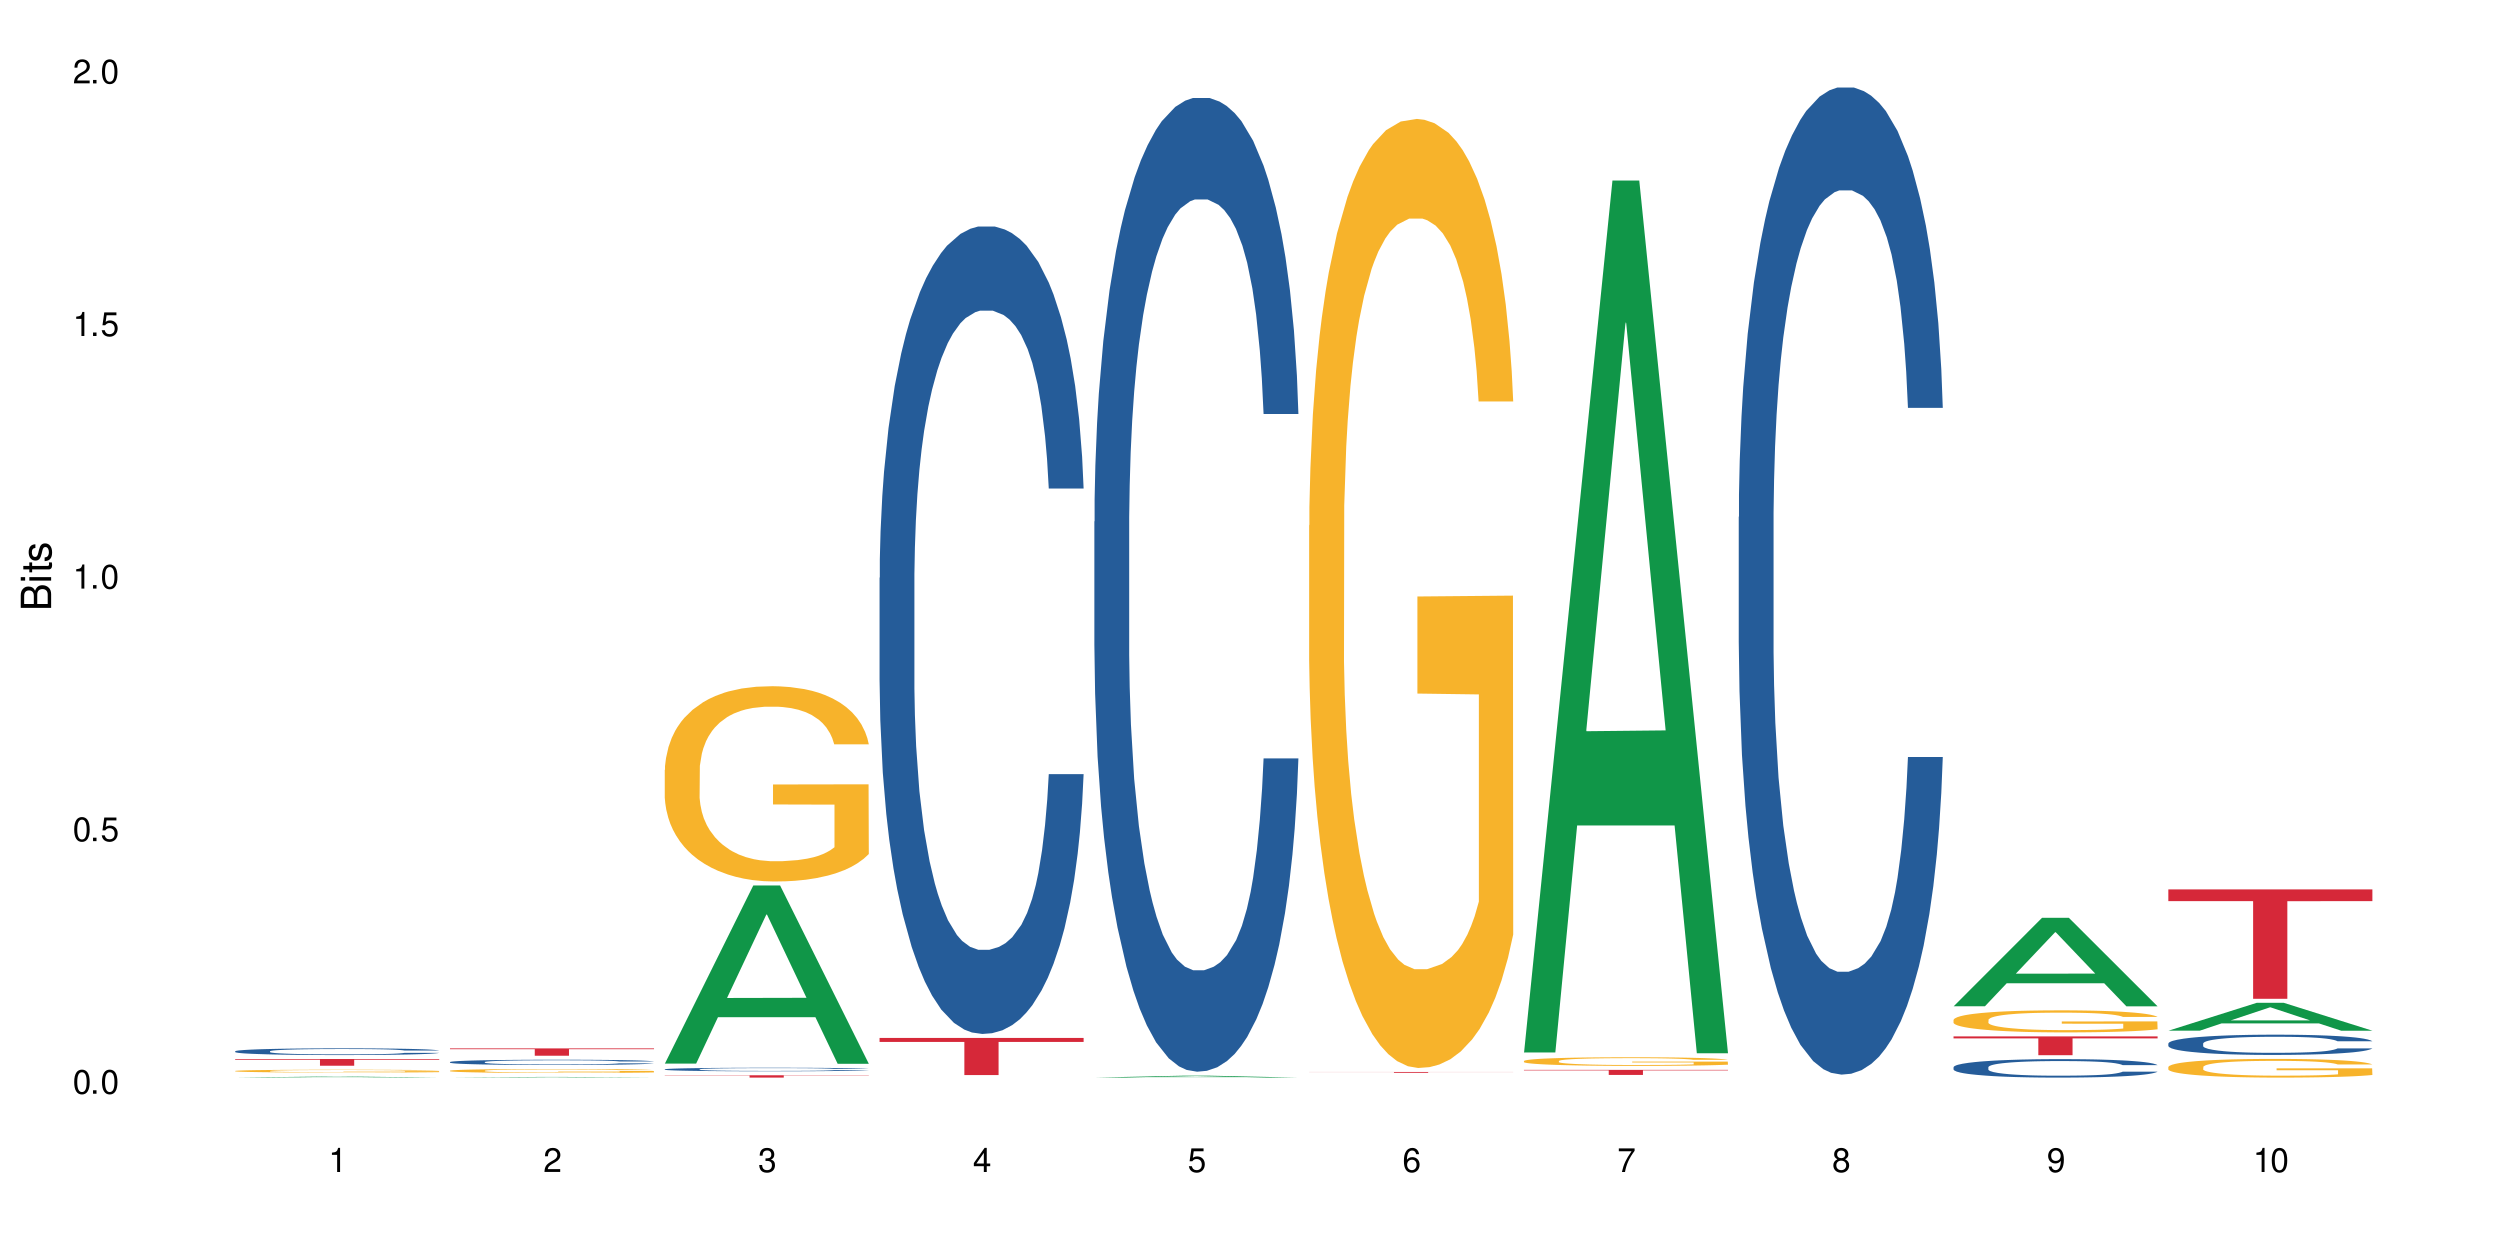 <?xml version="1.0" encoding="UTF-8"?>
<svg xmlns="http://www.w3.org/2000/svg" xmlns:xlink="http://www.w3.org/1999/xlink" width="720" height="360" viewBox="0 0 720 360">
<defs>
<g>
<g id="glyph-0-0">
</g>
<g id="glyph-0-1">
<path d="M 2.641 -6.938 C 2 -6.938 1.422 -6.656 1.078 -6.172 C 0.641 -5.562 0.406 -4.641 0.406 -3.359 C 0.406 -1.016 1.188 0.219 2.641 0.219 C 4.078 0.219 4.859 -1.016 4.859 -3.297 C 4.859 -4.641 4.656 -5.547 4.203 -6.172 C 3.844 -6.656 3.281 -6.938 2.641 -6.938 Z M 2.641 -6.188 C 3.547 -6.188 4 -5.25 4 -3.375 C 4 -1.406 3.562 -0.484 2.625 -0.484 C 1.734 -0.484 1.281 -1.438 1.281 -3.344 C 1.281 -5.25 1.734 -6.188 2.641 -6.188 Z M 2.641 -6.188 "/>
</g>
<g id="glyph-0-2">
<path d="M 1.828 -1 L 0.828 -1 L 0.828 0 L 1.828 0 Z M 1.828 -1 "/>
</g>
<g id="glyph-0-3">
<path d="M 4.562 -6.797 L 1.062 -6.797 L 0.547 -3.094 L 1.328 -3.094 C 1.719 -3.562 2.047 -3.734 2.578 -3.734 C 3.484 -3.734 4.062 -3.109 4.062 -2.094 C 4.062 -1.125 3.484 -0.531 2.578 -0.531 C 1.828 -0.531 1.375 -0.906 1.188 -1.672 L 0.328 -1.672 C 0.453 -1.109 0.547 -0.844 0.75 -0.594 C 1.125 -0.078 1.828 0.219 2.594 0.219 C 3.969 0.219 4.922 -0.781 4.922 -2.219 C 4.922 -3.562 4.031 -4.484 2.719 -4.484 C 2.25 -4.484 1.859 -4.359 1.469 -4.062 L 1.734 -5.969 L 4.562 -5.969 Z M 4.562 -6.797 "/>
</g>
<g id="glyph-0-4">
<path d="M 2.484 -4.938 L 2.484 0 L 3.328 0 L 3.328 -6.938 L 2.766 -6.938 C 2.469 -5.875 2.281 -5.734 0.984 -5.562 L 0.984 -4.938 Z M 2.484 -4.938 "/>
</g>
<g id="glyph-0-5">
<path d="M 4.859 -0.828 L 1.281 -0.828 C 1.359 -1.406 1.672 -1.781 2.5 -2.281 L 3.469 -2.828 C 4.406 -3.344 4.906 -4.062 4.906 -4.906 C 4.906 -5.484 4.672 -6.031 4.266 -6.406 C 3.859 -6.766 3.375 -6.938 2.719 -6.938 C 1.859 -6.938 1.219 -6.625 0.844 -6.031 C 0.609 -5.672 0.5 -5.234 0.484 -4.531 L 1.328 -4.531 C 1.359 -5.016 1.406 -5.281 1.531 -5.516 C 1.75 -5.938 2.188 -6.203 2.703 -6.203 C 3.469 -6.203 4.031 -5.641 4.031 -4.891 C 4.031 -4.344 3.719 -3.859 3.125 -3.516 L 2.234 -3 C 0.812 -2.172 0.406 -1.531 0.328 -0.016 L 4.859 -0.016 Z M 4.859 -0.828 "/>
</g>
<g id="glyph-0-6">
<path d="M 2.125 -3.188 L 2.578 -3.188 C 3.5 -3.188 3.984 -2.766 3.984 -1.922 C 3.984 -1.062 3.469 -0.531 2.594 -0.531 C 1.656 -0.531 1.203 -1 1.156 -2.016 L 0.312 -2.016 C 0.344 -1.453 0.438 -1.094 0.609 -0.781 C 0.953 -0.109 1.625 0.219 2.547 0.219 C 3.953 0.219 4.859 -0.625 4.859 -1.938 C 4.859 -2.828 4.516 -3.297 3.703 -3.594 C 4.344 -3.844 4.656 -4.328 4.656 -5.031 C 4.656 -6.219 3.875 -6.938 2.578 -6.938 C 1.203 -6.938 0.484 -6.172 0.453 -4.703 L 1.297 -4.703 C 1.312 -5.125 1.344 -5.359 1.453 -5.578 C 1.641 -5.969 2.062 -6.203 2.594 -6.203 C 3.344 -6.203 3.797 -5.75 3.797 -5 C 3.797 -4.516 3.609 -4.219 3.25 -4.047 C 3.016 -3.953 2.703 -3.922 2.125 -3.906 Z M 2.125 -3.188 "/>
</g>
<g id="glyph-0-7">
<path d="M 3.141 -1.672 L 3.141 0 L 3.984 0 L 3.984 -1.672 L 4.984 -1.672 L 4.984 -2.438 L 3.984 -2.438 L 3.984 -6.938 L 3.359 -6.938 L 0.266 -2.578 L 0.266 -1.672 Z M 3.141 -2.438 L 1 -2.438 L 3.141 -5.5 Z M 3.141 -2.438 "/>
</g>
<g id="glyph-0-8">
<path d="M 4.781 -5.125 C 4.609 -6.266 3.891 -6.938 2.844 -6.938 C 2.094 -6.938 1.422 -6.578 1.031 -5.953 C 0.594 -5.266 0.406 -4.422 0.406 -3.172 C 0.406 -2 0.578 -1.25 0.984 -0.641 C 1.359 -0.078 1.953 0.219 2.703 0.219 C 3.984 0.219 4.922 -0.75 4.922 -2.094 C 4.922 -3.375 4.062 -4.281 2.844 -4.281 C 2.172 -4.281 1.641 -4.031 1.281 -3.516 C 1.281 -5.234 1.828 -6.188 2.797 -6.188 C 3.391 -6.188 3.797 -5.797 3.938 -5.125 Z M 2.734 -3.531 C 3.547 -3.531 4.062 -2.953 4.062 -2.031 C 4.062 -1.156 3.484 -0.531 2.703 -0.531 C 1.922 -0.531 1.328 -1.188 1.328 -2.078 C 1.328 -2.938 1.906 -3.531 2.734 -3.531 Z M 2.734 -3.531 "/>
</g>
<g id="glyph-0-9">
<path d="M 4.984 -6.797 L 0.438 -6.797 L 0.438 -5.969 L 4.109 -5.969 C 2.5 -3.656 1.828 -2.234 1.328 0 L 2.219 0 C 2.594 -2.172 3.453 -4.047 4.984 -6.094 Z M 4.984 -6.797 "/>
</g>
<g id="glyph-0-10">
<path d="M 3.75 -3.656 C 4.469 -4.094 4.688 -4.438 4.688 -5.078 C 4.688 -6.172 3.844 -6.938 2.641 -6.938 C 1.438 -6.938 0.594 -6.172 0.594 -5.094 C 0.594 -4.438 0.812 -4.094 1.516 -3.656 C 0.734 -3.266 0.359 -2.703 0.359 -1.922 C 0.359 -0.656 1.281 0.219 2.641 0.219 C 3.984 0.219 4.922 -0.656 4.922 -1.922 C 4.922 -2.703 4.531 -3.266 3.75 -3.656 Z M 2.641 -6.188 C 3.359 -6.188 3.812 -5.75 3.812 -5.062 C 3.812 -4.406 3.344 -3.984 2.641 -3.984 C 1.922 -3.984 1.453 -4.406 1.453 -5.078 C 1.453 -5.75 1.922 -6.188 2.641 -6.188 Z M 2.641 -3.266 C 3.484 -3.266 4.062 -2.719 4.062 -1.906 C 4.062 -1.078 3.484 -0.531 2.625 -0.531 C 1.797 -0.531 1.219 -1.094 1.219 -1.906 C 1.219 -2.719 1.781 -3.266 2.641 -3.266 Z M 2.641 -3.266 "/>
</g>
<g id="glyph-0-11">
<path d="M 0.516 -1.578 C 0.672 -0.453 1.406 0.219 2.438 0.219 C 3.188 0.219 3.859 -0.141 4.266 -0.766 C 4.688 -1.453 4.891 -2.297 4.891 -3.547 C 4.891 -4.719 4.703 -5.453 4.312 -6.078 C 3.938 -6.641 3.344 -6.938 2.594 -6.938 C 1.297 -6.938 0.359 -5.969 0.359 -4.625 C 0.359 -3.344 1.234 -2.453 2.453 -2.453 C 3.094 -2.453 3.578 -2.672 4.016 -3.203 C 4 -1.484 3.469 -0.531 2.5 -0.531 C 1.906 -0.531 1.484 -0.906 1.359 -1.578 Z M 2.578 -6.203 C 3.375 -6.203 3.969 -5.531 3.969 -4.641 C 3.969 -3.797 3.391 -3.188 2.547 -3.188 C 1.734 -3.188 1.234 -3.766 1.234 -4.688 C 1.234 -5.562 1.797 -6.203 2.578 -6.203 Z M 2.578 -6.203 "/>
</g>
<g id="glyph-1-0">
</g>
<g id="glyph-1-1">
<path d="M 0 -0.953 L 0 -4.891 C 0 -5.719 -0.234 -6.344 -0.734 -6.797 C -1.188 -7.234 -1.812 -7.469 -2.5 -7.469 C -3.547 -7.469 -4.188 -7 -4.625 -5.875 C -4.984 -6.688 -5.625 -7.094 -6.531 -7.094 C -7.172 -7.094 -7.734 -6.859 -8.141 -6.391 C -8.562 -5.922 -8.75 -5.344 -8.75 -4.5 L -8.75 -0.953 Z M -4.984 -2.062 L -7.766 -2.062 L -7.766 -4.219 C -7.766 -4.844 -7.688 -5.203 -7.453 -5.5 C -7.219 -5.812 -6.859 -5.969 -6.375 -5.969 C -5.891 -5.969 -5.531 -5.812 -5.297 -5.5 C -5.062 -5.203 -4.984 -4.844 -4.984 -4.219 Z M -0.984 -2.062 L -4 -2.062 L -4 -4.781 C -4 -5.766 -3.438 -6.359 -2.484 -6.359 C -1.547 -6.359 -0.984 -5.766 -0.984 -4.781 Z M -0.984 -2.062 "/>
</g>
<g id="glyph-1-2">
<path d="M -6.281 -1.797 L -6.281 -0.797 L 0 -0.797 L 0 -1.797 Z M -8.75 -1.797 L -8.75 -0.797 L -7.484 -0.797 L -7.484 -1.797 Z M -8.75 -1.797 "/>
</g>
<g id="glyph-1-3">
<path d="M -6.281 -3.047 L -6.281 -2.016 L -8.016 -2.016 L -8.016 -1.016 L -6.281 -1.016 L -6.281 -0.172 L -5.469 -0.172 L -5.469 -1.016 L -0.719 -1.016 C -0.078 -1.016 0.281 -1.453 0.281 -2.234 C 0.281 -2.5 0.25 -2.719 0.188 -3.047 L -0.641 -3.047 C -0.609 -2.906 -0.594 -2.766 -0.594 -2.562 C -0.594 -2.141 -0.719 -2.016 -1.156 -2.016 L -5.469 -2.016 L -5.469 -3.047 Z M -6.281 -3.047 "/>
</g>
<g id="glyph-1-4">
<path d="M -4.531 -5.25 C -5.766 -5.25 -6.469 -4.422 -6.469 -2.969 C -6.469 -1.516 -5.719 -0.562 -4.547 -0.562 C -3.562 -0.562 -3.094 -1.062 -2.734 -2.562 L -2.516 -3.484 C -2.344 -4.188 -2.094 -4.469 -1.641 -4.469 C -1.047 -4.469 -0.641 -3.875 -0.641 -3 C -0.641 -2.453 -0.797 -2 -1.062 -1.75 C -1.25 -1.594 -1.422 -1.531 -1.875 -1.469 L -1.875 -0.406 C -0.422 -0.453 0.281 -1.266 0.281 -2.922 C 0.281 -4.5 -0.5 -5.516 -1.719 -5.516 C -2.656 -5.516 -3.172 -4.984 -3.469 -3.734 L -3.703 -2.766 C -3.891 -1.953 -4.156 -1.609 -4.594 -1.609 C -5.188 -1.609 -5.547 -2.125 -5.547 -2.938 C -5.547 -3.75 -5.203 -4.172 -4.531 -4.203 Z M -4.531 -5.25 "/>
</g>
</g>
</defs>
<rect x="-72" y="-36" width="864" height="432" fill="rgb(100%, 100%, 100%)" fill-opacity="1"/>
<path fill-rule="nonzero" fill="rgb(6.275%, 58.824%, 28.235%)" fill-opacity="1" d="M 67.73 310.352 L 67.793 310.352 L 93.223 310.043 L 100.945 310.043 L 126.5 310.352 L 117.52 310.352 L 111.117 310.27 L 83.051 310.27 L 76.773 310.352 L 67.73 310.352 L 85.75 310.238 L 108.543 310.238 L 97.176 310.094 L 96.926 310.094 L 85.688 310.238 L 85.75 310.238 Z M 67.73 310.352 "/>
<path fill-rule="nonzero" fill="rgb(14.51%, 36.078%, 60%)" fill-opacity="1" d="M 67.73 302.762 L 67.801 302.758 L 67.801 302.719 L 68.02 302.648 L 68.52 302.566 L 69.02 302.508 L 70.312 302.402 L 72.102 302.301 L 73.965 302.223 L 75.328 302.176 L 76.547 302.141 L 79.34 302.078 L 81.133 302.043 L 83.066 302.012 L 85.434 301.984 L 87.152 301.965 L 91.023 301.938 L 93.891 301.926 L 96.113 301.918 L 100.914 301.918 L 103.781 301.926 L 105.859 301.934 L 108.152 301.949 L 110.086 301.965 L 113.457 302.004 L 116.465 302.055 L 117.828 302.082 L 119.977 302.137 L 121.625 302.191 L 122.773 302.234 L 124.062 302.301 L 125.207 302.383 L 126.07 302.473 L 126.5 302.547 L 116.465 302.547 L 115.965 302.477 L 115.391 302.422 L 114.316 302.348 L 113.238 302.297 L 111.734 302.246 L 110.375 302.211 L 108.512 302.18 L 106.863 302.156 L 105.141 302.141 L 103.492 302.133 L 100.34 302.121 L 96.684 302.121 L 95.324 302.125 L 92.527 302.137 L 91.023 302.152 L 88.871 302.176 L 87.367 302.199 L 85.578 302.234 L 84.359 302.266 L 82.852 302.309 L 81.777 302.352 L 80.559 302.41 L 79.844 302.453 L 79.199 302.504 L 78.625 302.562 L 78.195 302.625 L 77.906 302.688 L 77.766 302.754 L 77.766 303.027 L 77.906 303.09 L 78.266 303.164 L 79.199 303.273 L 80.559 303.367 L 82.137 303.441 L 83.641 303.492 L 84.5 303.52 L 85.648 303.547 L 87.441 303.582 L 90.02 303.617 L 91.523 303.633 L 93.816 303.645 L 96.184 303.652 L 99.336 303.652 L 102.133 303.645 L 103.996 303.637 L 105.93 303.621 L 108.582 303.594 L 110.23 303.566 L 111.664 303.531 L 112.738 303.496 L 113.457 303.469 L 114.531 303.414 L 115.391 303.355 L 116.035 303.293 L 116.465 303.23 L 126.5 303.23 L 126.07 303.301 L 125.422 303.371 L 124.777 303.422 L 123.777 303.484 L 122.629 303.539 L 120.98 303.602 L 119.617 303.641 L 117.828 303.688 L 116.18 303.719 L 114.387 303.75 L 111.734 303.785 L 110.016 303.805 L 108.152 303.82 L 105.93 303.832 L 103.137 303.848 L 100.125 303.852 L 97.328 303.855 L 94.32 303.852 L 92.098 303.844 L 89.16 303.828 L 85.504 303.797 L 82.852 303.762 L 80.773 303.73 L 78.984 303.695 L 76.977 303.645 L 74.395 303.566 L 72.82 303.508 L 71.746 303.457 L 70.527 303.391 L 69.664 303.328 L 68.664 303.227 L 67.945 303.102 L 67.73 303.004 Z M 67.73 302.762 "/>
<path fill-rule="nonzero" fill="rgb(96.863%, 70.196%, 16.863%)" fill-opacity="1" d="M 67.73 308.43 L 67.801 308.43 L 67.801 308.414 L 68.09 308.383 L 68.805 308.336 L 69.738 308.297 L 70.742 308.266 L 71.387 308.25 L 72.461 308.23 L 73.395 308.211 L 75.758 308.18 L 78.77 308.148 L 80.418 308.133 L 82.281 308.121 L 84.93 308.109 L 86.148 308.102 L 89.875 308.09 L 94.105 308.082 L 100.914 308.082 L 103.852 308.086 L 107.863 308.094 L 110.16 308.102 L 111.949 308.109 L 113.812 308.117 L 116.105 308.133 L 118.258 308.148 L 119.977 308.168 L 121.695 308.191 L 123.129 308.215 L 124.348 308.238 L 125.422 308.273 L 126.07 308.297 L 126.5 308.324 L 116.535 308.324 L 115.965 308.297 L 115.32 308.277 L 114.242 308.254 L 113.168 308.234 L 112.094 308.223 L 110.086 308.203 L 108.367 308.191 L 106.215 308.18 L 104.137 308.172 L 101.773 308.168 L 96.543 308.168 L 93.102 308.172 L 91.094 308.176 L 89.66 308.184 L 87.656 308.195 L 86.438 308.203 L 85.719 308.211 L 83.57 308.234 L 82.137 308.254 L 81.348 308.27 L 80.344 308.289 L 79.629 308.309 L 78.84 308.34 L 78.41 308.363 L 77.836 308.414 L 77.766 308.547 L 77.98 308.574 L 78.41 308.605 L 78.984 308.633 L 79.844 308.66 L 80.703 308.684 L 82.207 308.711 L 83.496 308.73 L 84.5 308.742 L 86.438 308.766 L 87.227 308.77 L 89.09 308.785 L 91.023 308.793 L 93.387 308.805 L 95.18 308.809 L 98.047 308.812 L 101.703 308.812 L 106 308.809 L 108.727 308.801 L 110.59 308.797 L 111.809 308.789 L 113.312 308.781 L 114.387 308.773 L 115.391 308.766 L 116.609 308.754 L 116.609 308.574 L 98.906 308.574 L 98.906 308.492 L 126.426 308.492 L 126.5 308.781 L 124.992 308.801 L 123.129 308.82 L 121.34 308.836 L 119.477 308.848 L 116.824 308.863 L 114.672 308.871 L 111.375 308.883 L 108.367 308.891 L 105.215 308.895 L 102.418 308.895 L 99.121 308.898 L 96.184 308.895 L 93.031 308.891 L 90.52 308.887 L 88.227 308.879 L 85.934 308.867 L 83.066 308.852 L 81.203 308.84 L 79.27 308.824 L 77.336 308.805 L 75.613 308.785 L 74.469 308.77 L 73.32 308.75 L 72.102 308.73 L 70.957 308.703 L 70.098 308.68 L 69.309 308.656 L 68.734 308.629 L 68.16 308.598 L 67.875 308.57 L 67.73 308.547 Z M 67.73 308.43 "/>
<path fill-rule="nonzero" fill="rgb(83.922%, 15.686%, 22.353%)" fill-opacity="1" d="M 67.73 305 L 126.5 305 L 126.5 305.207 L 102.008 305.207 L 102.008 306.934 L 92.152 306.934 L 92.152 305.211 L 92.008 305.207 L 67.73 305.207 Z M 67.73 305 "/>
<path fill-rule="nonzero" fill="rgb(6.275%, 58.824%, 28.235%)" fill-opacity="1" d="M 129.594 310.352 L 129.656 310.352 L 155.082 310.16 L 162.805 310.16 L 188.359 310.352 L 179.383 310.352 L 172.977 310.301 L 144.91 310.301 L 138.633 310.352 L 129.594 310.352 L 147.613 310.281 L 170.402 310.281 L 159.039 310.191 L 158.789 310.191 L 147.547 310.281 L 147.613 310.281 Z M 129.594 310.352 "/>
<path fill-rule="nonzero" fill="rgb(14.51%, 36.078%, 60%)" fill-opacity="1" d="M 129.594 305.863 L 129.664 305.863 L 129.664 305.828 L 129.879 305.777 L 130.379 305.711 L 130.883 305.664 L 132.172 305.582 L 133.965 305.504 L 135.828 305.441 L 137.188 305.406 L 138.406 305.379 L 141.203 305.324 L 142.992 305.301 L 144.93 305.277 L 147.293 305.254 L 149.016 305.238 L 152.883 305.215 L 155.75 305.207 L 157.973 305.203 L 162.773 305.203 L 165.641 305.207 L 167.719 305.215 L 170.012 305.227 L 171.949 305.238 L 175.316 305.27 L 178.324 305.309 L 179.688 305.332 L 181.836 305.375 L 183.484 305.414 L 184.633 305.449 L 185.922 305.504 L 187.07 305.566 L 187.93 305.637 L 188.359 305.695 L 178.324 305.695 L 177.824 305.641 L 177.25 305.598 L 176.176 305.539 L 175.102 305.5 L 173.598 305.461 L 172.234 305.434 L 170.371 305.406 L 168.723 305.391 L 167.004 305.379 L 165.355 305.371 L 162.199 305.359 L 158.547 305.359 L 157.184 305.363 L 154.391 305.375 L 152.883 305.383 L 150.734 305.402 L 149.23 305.422 L 147.438 305.449 L 146.219 305.473 L 144.715 305.508 L 143.641 305.543 L 142.422 305.586 L 141.703 305.621 L 141.059 305.66 L 140.484 305.707 L 140.055 305.754 L 139.77 305.809 L 139.625 305.855 L 139.625 306.07 L 139.77 306.121 L 140.129 306.18 L 141.059 306.266 L 142.422 306.34 L 143.996 306.398 L 145.504 306.438 L 146.363 306.457 L 147.508 306.48 L 149.301 306.508 L 151.879 306.535 L 153.387 306.547 L 155.68 306.559 L 158.043 306.562 L 161.199 306.562 L 163.992 306.559 L 165.855 306.551 L 167.789 306.539 L 170.441 306.516 L 172.09 306.496 L 173.523 306.469 L 174.598 306.441 L 175.316 306.418 L 176.391 306.375 L 177.25 306.328 L 177.895 306.281 L 178.324 306.234 L 188.359 306.234 L 187.93 306.289 L 187.285 306.344 L 186.641 306.383 L 185.637 306.434 L 184.488 306.477 L 182.84 306.523 L 181.48 306.555 L 179.688 306.59 L 178.039 306.617 L 176.246 306.641 L 173.598 306.668 L 171.875 306.684 L 170.012 306.695 L 167.789 306.707 L 164.996 306.715 L 161.984 306.719 L 159.191 306.723 L 156.18 306.719 L 153.957 306.715 L 151.02 306.699 L 147.367 306.676 L 144.715 306.648 L 142.637 306.625 L 140.844 306.594 L 138.836 306.559 L 136.258 306.496 L 134.68 306.449 L 133.605 306.41 L 132.387 306.355 L 131.527 306.309 L 130.523 306.23 L 129.809 306.133 L 129.594 306.055 Z M 129.594 305.863 "/>
<path fill-rule="nonzero" fill="rgb(96.863%, 70.196%, 16.863%)" fill-opacity="1" d="M 129.594 308.359 L 129.664 308.355 L 129.664 308.336 L 129.949 308.289 L 130.668 308.223 L 131.598 308.172 L 132.602 308.129 L 133.246 308.105 L 134.32 308.074 L 135.254 308.051 L 137.617 308.004 L 140.629 307.961 L 142.277 307.941 L 144.141 307.926 L 146.793 307.906 L 148.012 307.898 L 151.738 307.879 L 155.965 307.871 L 160.625 307.867 L 162.773 307.867 L 165.711 307.871 L 169.727 307.883 L 172.02 307.895 L 173.812 307.906 L 175.676 307.918 L 177.969 307.938 L 180.117 307.965 L 181.836 307.988 L 183.559 308.02 L 184.992 308.055 L 186.211 308.09 L 187.285 308.137 L 187.93 308.172 L 188.359 308.207 L 178.398 308.207 L 177.824 308.172 L 177.18 308.145 L 176.105 308.109 L 175.031 308.082 L 173.953 308.062 L 171.949 308.035 L 170.227 308.02 L 168.078 308.004 L 166 307.996 L 163.633 307.988 L 158.402 307.988 L 154.961 307.996 L 152.957 308.004 L 151.523 308.012 L 149.516 308.027 L 148.297 308.039 L 147.582 308.047 L 145.43 308.082 L 143.996 308.109 L 143.207 308.129 L 142.207 308.16 L 141.488 308.191 L 140.699 308.23 L 140.27 308.262 L 139.695 308.336 L 139.625 308.523 L 139.84 308.562 L 140.27 308.605 L 140.844 308.645 L 141.703 308.684 L 142.562 308.715 L 144.07 308.754 L 145.359 308.781 L 146.363 308.801 L 148.297 308.828 L 149.086 308.836 L 150.949 308.855 L 152.883 308.871 L 155.25 308.883 L 157.039 308.891 L 159.906 308.895 L 163.562 308.895 L 167.863 308.887 L 170.586 308.879 L 172.449 308.871 L 173.668 308.863 L 175.172 308.852 L 176.246 308.844 L 177.25 308.832 L 178.469 308.812 L 178.469 308.562 L 160.766 308.562 L 160.766 308.445 L 188.289 308.441 L 188.359 308.852 L 186.855 308.883 L 184.992 308.91 L 183.199 308.93 L 181.336 308.945 L 178.684 308.969 L 176.535 308.98 L 173.238 308.996 L 170.227 309.004 L 167.074 309.012 L 164.277 309.012 L 160.984 309.016 L 158.043 309.012 L 154.891 309.004 L 152.383 308.996 L 150.09 308.988 L 147.797 308.973 L 144.93 308.953 L 143.066 308.934 L 141.129 308.91 L 139.195 308.887 L 137.477 308.855 L 136.328 308.836 L 135.184 308.809 L 133.965 308.777 L 132.816 308.742 L 131.957 308.711 L 131.168 308.672 L 130.594 308.641 L 130.023 308.594 L 129.734 308.555 L 129.594 308.523 Z M 129.594 308.359 "/>
<path fill-rule="nonzero" fill="rgb(83.922%, 15.686%, 22.353%)" fill-opacity="1" d="M 129.594 301.945 L 188.359 301.945 L 188.359 302.172 L 163.867 302.172 L 163.867 304.059 L 154.012 304.059 L 154.012 302.176 L 153.871 302.172 L 129.594 302.172 Z M 129.594 301.945 "/>
<path fill-rule="nonzero" fill="rgb(6.275%, 58.824%, 28.235%)" fill-opacity="1" d="M 191.453 306.316 L 191.516 306.27 L 216.945 255.016 L 224.668 255.016 L 250.219 306.367 L 241.242 306.367 L 234.84 292.961 L 206.773 292.961 L 200.492 306.316 L 191.453 306.316 L 209.473 287.418 L 232.266 287.367 L 220.898 263.406 L 220.773 263.359 L 220.648 263.504 L 209.41 287.367 L 209.473 287.418 Z M 191.453 306.316 "/>
<path fill-rule="nonzero" fill="rgb(14.51%, 36.078%, 60%)" fill-opacity="1" d="M 191.453 307.953 L 191.523 307.953 L 191.523 307.93 L 191.738 307.895 L 192.242 307.852 L 192.742 307.82 L 194.031 307.766 L 195.824 307.711 L 197.688 307.672 L 199.051 307.648 L 200.27 307.629 L 203.062 307.594 L 204.855 307.574 L 206.789 307.559 L 209.156 307.543 L 210.875 307.535 L 214.746 307.52 L 217.613 307.512 L 224.637 307.512 L 227.5 307.516 L 229.582 307.52 L 231.875 307.527 L 233.809 307.535 L 237.176 307.555 L 240.188 307.582 L 241.547 307.598 L 243.699 307.625 L 245.348 307.652 L 246.492 307.676 L 247.785 307.711 L 248.93 307.754 L 249.789 307.801 L 250.219 307.84 L 240.188 307.84 L 239.684 307.805 L 239.113 307.773 L 238.035 307.738 L 236.961 307.711 L 235.457 307.684 L 234.094 307.664 L 232.23 307.648 L 230.582 307.637 L 228.863 307.629 L 227.215 307.621 L 224.062 307.617 L 219.043 307.617 L 216.25 307.625 L 214.746 307.633 L 212.594 307.645 L 211.09 307.656 L 209.297 307.676 L 208.078 307.691 L 206.574 307.715 L 205.5 307.738 L 204.281 307.77 L 203.566 307.793 L 202.918 307.816 L 202.348 307.848 L 201.918 307.883 L 201.629 307.914 L 201.484 307.949 L 201.484 308.094 L 201.629 308.129 L 201.988 308.168 L 202.918 308.223 L 204.281 308.273 L 205.859 308.312 L 207.363 308.34 L 208.223 308.352 L 209.371 308.367 L 211.16 308.387 L 213.742 308.406 L 215.246 308.41 L 217.539 308.418 L 219.906 308.422 L 223.059 308.422 L 225.852 308.418 L 227.715 308.414 L 229.652 308.406 L 232.305 308.391 L 233.953 308.375 L 235.387 308.359 L 236.461 308.34 L 237.176 308.328 L 238.254 308.297 L 239.113 308.266 L 239.758 308.234 L 240.188 308.203 L 250.219 308.203 L 249.789 308.238 L 249.145 308.273 L 248.5 308.301 L 247.496 308.336 L 246.352 308.363 L 244.703 308.395 L 243.34 308.418 L 241.547 308.441 L 239.898 308.457 L 238.109 308.473 L 235.457 308.492 L 233.738 308.504 L 231.875 308.512 L 229.652 308.52 L 226.855 308.523 L 223.848 308.527 L 218.043 308.527 L 215.82 308.523 L 212.883 308.516 L 209.227 308.5 L 206.574 308.48 L 204.496 308.465 L 202.703 308.445 L 200.699 308.418 L 198.117 308.379 L 196.543 308.348 L 195.465 308.32 L 194.246 308.285 L 193.387 308.25 L 192.383 308.199 L 191.668 308.133 L 191.453 308.082 Z M 191.453 307.953 "/>
<path fill-rule="nonzero" fill="rgb(96.863%, 70.196%, 16.863%)" fill-opacity="1" d="M 191.453 221.719 L 191.523 221.664 L 191.523 220.637 L 191.812 218.328 L 192.527 215.141 L 193.461 212.523 L 194.461 210.469 L 195.109 209.391 L 196.184 207.848 L 197.113 206.719 L 199.48 204.406 L 202.488 202.25 L 204.137 201.324 L 206 200.453 L 208.652 199.477 L 209.871 199.117 L 213.598 198.293 L 217.828 197.781 L 222.484 197.625 L 224.637 197.68 L 227.574 197.883 L 231.586 198.449 L 233.879 198.961 L 235.672 199.477 L 237.535 200.145 L 239.828 201.172 L 241.98 202.402 L 243.699 203.637 L 245.418 205.176 L 246.852 206.82 L 248.07 208.617 L 249.145 210.777 L 249.789 212.574 L 250.219 214.371 L 240.258 214.371 L 239.684 212.574 L 239.039 211.188 L 237.965 209.492 L 236.891 208.258 L 235.816 207.285 L 233.809 205.949 L 232.09 205.125 L 229.938 204.406 L 227.859 203.945 L 225.496 203.637 L 224.062 203.535 L 220.262 203.535 L 216.824 203.895 L 214.816 204.305 L 213.383 204.715 L 211.375 205.484 L 210.156 206.102 L 209.441 206.512 L 207.293 208.105 L 205.859 209.543 L 205.07 210.52 L 204.066 212.059 L 203.348 213.445 L 202.562 215.5 L 202.133 217.043 L 201.559 220.535 L 201.484 229.781 L 201.703 231.734 L 202.133 233.84 L 202.703 235.688 L 203.566 237.641 L 204.426 239.129 L 205.93 241.133 L 207.219 242.469 L 208.223 243.344 L 210.156 244.73 L 210.945 245.191 L 212.809 246.117 L 214.746 246.836 L 217.109 247.449 L 218.902 247.758 L 221.77 248.016 L 225.422 248.016 L 229.723 247.707 L 232.445 247.297 L 234.309 246.887 L 235.527 246.527 L 237.035 245.961 L 238.109 245.449 L 239.113 244.883 L 240.332 244.008 L 240.332 231.734 L 222.629 231.684 L 222.629 225.93 L 250.148 225.879 L 250.219 245.961 L 248.715 247.348 L 246.852 248.684 L 245.059 249.711 L 243.195 250.586 L 240.547 251.559 L 238.395 252.176 L 235.098 252.895 L 232.09 253.359 L 228.934 253.668 L 226.141 253.82 L 222.844 253.871 L 219.906 253.77 L 216.75 253.461 L 214.242 253.051 L 211.949 252.535 L 209.656 251.867 L 206.789 250.789 L 204.926 249.918 L 202.992 248.84 L 201.055 247.555 L 199.336 246.168 L 198.191 245.09 L 197.043 243.855 L 195.824 242.316 L 194.68 240.566 L 193.816 238.977 L 193.031 237.18 L 192.457 235.484 L 191.883 233.172 L 191.598 231.324 L 191.453 229.73 Z M 191.453 221.719 "/>
<path fill-rule="nonzero" fill="rgb(83.922%, 15.686%, 22.353%)" fill-opacity="1" d="M 191.453 309.676 L 250.219 309.676 L 250.219 309.746 L 225.727 309.746 L 225.727 310.352 L 215.875 310.352 L 215.875 309.75 L 215.73 309.746 L 191.453 309.746 Z M 191.453 309.676 "/>
<path fill-rule="nonzero" fill="rgb(14.51%, 36.078%, 60%)" fill-opacity="1" d="M 253.312 166.418 L 253.387 166.203 L 253.387 161.102 L 253.602 153.023 L 254.102 142.82 L 254.605 135.809 L 255.895 123.266 L 257.684 111.148 L 259.547 101.797 L 260.91 96.27 L 262.129 92.02 L 264.922 84.156 L 266.715 80.117 L 268.652 76.504 L 271.016 72.891 L 272.734 70.762 L 276.605 67.363 L 279.473 65.875 L 281.695 65.238 L 286.496 65.238 L 289.363 66.086 L 291.441 67.148 L 293.734 68.852 L 295.668 70.762 L 299.039 75.441 L 302.047 81.391 L 303.41 84.793 L 305.559 91.383 L 307.207 97.758 L 308.355 103.285 L 309.645 111.148 L 310.793 120.715 L 311.652 131.555 L 312.082 140.695 L 302.047 140.695 L 301.547 132.195 L 300.973 125.605 L 299.898 116.891 L 298.824 110.727 L 297.316 104.562 L 295.957 100.523 L 294.094 96.484 L 292.445 93.934 L 290.723 92.02 L 289.074 90.746 L 285.922 89.469 L 282.266 89.469 L 280.906 89.895 L 278.109 91.594 L 276.605 93.082 L 274.457 96.059 L 272.949 98.82 L 271.16 103.074 L 269.941 106.688 L 268.434 112.215 L 267.359 117.102 L 266.141 124.117 L 265.426 129.43 L 264.781 135.383 L 264.207 142.398 L 263.777 149.836 L 263.492 157.703 L 263.348 165.352 L 263.348 198.301 L 263.492 205.953 L 263.848 214.879 L 264.781 227.848 L 266.141 239.113 L 267.719 248.039 L 269.223 254.418 L 270.082 257.395 L 271.23 260.793 L 273.023 265.043 L 275.602 269.297 L 277.105 270.996 L 279.402 272.695 L 281.766 273.547 L 284.918 273.547 L 287.715 272.695 L 289.578 271.633 L 291.512 269.934 L 294.164 266.32 L 295.812 262.918 L 297.246 258.879 L 298.32 254.844 L 299.039 251.441 L 300.113 244.852 L 300.973 237.625 L 301.617 230.184 L 302.047 222.957 L 312.082 222.957 L 311.652 231.461 L 311.008 239.75 L 310.363 245.914 L 309.359 253.355 L 308.211 259.945 L 306.562 267.383 L 305.203 272.273 L 303.41 277.586 L 301.762 281.625 L 299.969 285.238 L 297.316 289.488 L 295.598 291.613 L 293.734 293.527 L 291.512 295.23 L 288.719 296.715 L 285.707 297.566 L 282.914 297.781 L 279.902 297.355 L 277.68 296.504 L 274.742 294.59 L 271.086 290.766 L 268.434 286.727 L 266.355 282.688 L 264.566 278.438 L 262.559 272.695 L 259.98 263.344 L 258.402 256.117 L 257.328 250.164 L 256.109 241.875 L 255.25 234.438 L 254.246 222.531 L 253.527 207.441 L 253.312 195.75 Z M 253.312 166.418 "/>
<path fill-rule="nonzero" fill="rgb(83.922%, 15.686%, 22.353%)" fill-opacity="1" d="M 253.312 298.926 L 312.082 298.926 L 312.082 300.07 L 287.59 300.078 L 287.59 309.613 L 277.734 309.613 L 277.734 300.09 L 277.594 300.07 L 253.312 300.07 Z M 253.312 298.926 "/>
<path fill-rule="nonzero" fill="rgb(6.275%, 58.824%, 28.235%)" fill-opacity="1" d="M 315.176 310.352 L 315.238 310.352 L 340.664 309.797 L 348.387 309.797 L 373.941 310.352 L 364.965 310.352 L 358.559 310.207 L 330.496 310.207 L 324.215 310.352 L 315.176 310.352 L 333.195 310.148 L 355.984 310.145 L 344.621 309.887 L 344.371 309.887 L 333.133 310.145 L 333.195 310.148 Z M 315.176 310.352 "/>
<path fill-rule="nonzero" fill="rgb(14.51%, 36.078%, 60%)" fill-opacity="1" d="M 315.176 150.238 L 315.246 149.98 L 315.246 143.832 L 315.461 134.09 L 315.961 121.785 L 316.465 113.328 L 317.754 98.203 L 319.547 83.594 L 321.41 72.312 L 322.77 65.648 L 323.988 60.523 L 326.785 51.039 L 328.578 46.168 L 330.512 41.809 L 332.875 37.453 L 334.598 34.891 L 338.465 30.789 L 341.332 28.992 L 343.555 28.223 L 348.355 28.223 L 351.223 29.25 L 353.301 30.531 L 355.594 32.582 L 357.531 34.891 L 360.898 40.527 L 363.91 47.707 L 365.27 51.809 L 367.422 59.754 L 369.07 67.441 L 370.215 74.109 L 371.504 83.594 L 372.652 95.129 L 373.512 108.199 L 373.941 119.223 L 363.91 119.223 L 363.406 108.969 L 362.832 101.023 L 361.758 90.512 L 360.684 83.078 L 359.18 75.645 L 357.816 70.777 L 355.953 65.906 L 354.305 62.828 L 352.586 60.523 L 350.938 58.984 L 347.785 57.445 L 344.129 57.445 L 342.766 57.957 L 339.973 60.008 L 338.465 61.805 L 336.316 65.395 L 334.812 68.727 L 333.02 73.852 L 331.801 78.211 L 330.297 84.875 L 329.223 90.77 L 328.004 99.227 L 327.285 105.637 L 326.641 112.812 L 326.066 121.273 L 325.637 130.246 L 325.352 139.73 L 325.207 148.957 L 325.207 188.688 L 325.352 197.918 L 325.711 208.684 L 326.641 224.32 L 328.004 237.902 L 329.578 248.668 L 331.086 256.359 L 331.945 259.949 L 333.09 264.051 L 334.883 269.176 L 337.465 274.305 L 338.969 276.355 L 341.262 278.406 L 343.625 279.43 L 346.781 279.43 L 349.574 278.406 L 351.438 277.121 L 353.375 275.07 L 356.023 270.715 L 357.672 266.613 L 359.105 261.742 L 360.184 256.871 L 360.898 252.77 L 361.973 244.824 L 362.832 236.109 L 363.48 227.137 L 363.91 218.422 L 373.941 218.422 L 373.512 228.676 L 372.867 238.672 L 372.223 246.105 L 371.219 255.078 L 370.07 263.023 L 368.422 271.996 L 367.062 277.891 L 365.27 284.301 L 363.621 289.172 L 361.832 293.527 L 359.18 298.656 L 357.457 301.219 L 355.594 303.523 L 353.375 305.574 L 350.578 307.371 L 347.57 308.395 L 344.773 308.652 L 341.762 308.141 L 339.543 307.113 L 336.602 304.805 L 332.949 300.191 L 330.297 295.324 L 328.219 290.453 L 326.426 285.324 L 324.418 278.406 L 321.84 267.125 L 320.262 258.41 L 319.188 251.234 L 317.969 241.234 L 317.109 232.266 L 316.105 217.91 L 315.391 199.711 L 315.176 185.613 Z M 315.176 150.238 "/>
<path fill-rule="nonzero" fill="rgb(96.863%, 70.196%, 16.863%)" fill-opacity="1" d="M 377.035 151.32 L 377.105 151.07 L 377.105 146.078 L 377.395 134.844 L 378.109 119.367 L 379.043 106.637 L 380.047 96.652 L 380.691 91.41 L 381.766 83.922 L 382.695 78.43 L 385.062 67.199 L 388.07 56.715 L 389.719 52.223 L 391.582 47.977 L 394.234 43.234 L 395.453 41.488 L 399.18 37.492 L 403.41 34.996 L 408.066 34.25 L 410.219 34.5 L 413.156 35.496 L 417.168 38.242 L 419.461 40.738 L 421.254 43.234 L 423.117 46.48 L 425.41 51.473 L 427.562 57.465 L 429.281 63.453 L 431 70.941 L 432.434 78.93 L 433.652 87.668 L 434.727 98.152 L 435.375 106.887 L 435.805 115.625 L 425.84 115.625 L 425.27 106.887 L 424.621 100.148 L 423.547 91.91 L 422.473 85.918 L 421.398 81.176 L 419.391 74.688 L 417.672 70.691 L 415.52 67.199 L 413.441 64.953 L 411.078 63.453 L 409.645 62.953 L 405.848 62.953 L 402.406 64.703 L 400.398 66.699 L 398.965 68.695 L 396.961 72.441 L 395.742 75.438 L 395.023 77.434 L 392.875 85.172 L 391.441 92.16 L 390.652 96.902 L 389.648 104.391 L 388.934 111.133 L 388.145 121.117 L 387.715 128.605 L 387.141 145.578 L 387.07 190.512 L 387.285 199.996 L 387.715 210.23 L 388.289 219.215 L 389.148 228.703 L 390.008 235.941 L 391.512 245.676 L 392.801 252.168 L 393.805 256.41 L 395.742 263.148 L 396.527 265.395 L 398.391 269.891 L 400.328 273.383 L 402.691 276.379 L 404.484 277.875 L 407.352 279.125 L 411.008 279.125 L 415.305 277.629 L 418.031 275.629 L 419.895 273.633 L 421.109 271.887 L 422.617 269.141 L 423.691 266.645 L 424.695 263.898 L 425.914 259.656 L 425.914 199.996 L 408.211 199.746 L 408.211 171.789 L 435.73 171.539 L 435.805 269.141 L 434.297 275.879 L 432.434 282.371 L 430.645 287.363 L 428.781 291.605 L 426.129 296.348 L 423.977 299.344 L 420.68 302.84 L 417.672 305.086 L 414.52 306.582 L 411.723 307.332 L 408.426 307.582 L 405.488 307.082 L 402.336 305.586 L 399.824 303.586 L 397.531 301.09 L 395.238 297.848 L 392.371 292.605 L 390.508 288.359 L 388.574 283.117 L 386.641 276.879 L 384.918 270.137 L 383.773 264.898 L 382.625 258.906 L 381.406 251.418 L 380.262 242.93 L 379.398 235.191 L 378.613 226.457 L 378.039 218.219 L 377.465 206.984 L 377.18 198 L 377.035 190.262 Z M 377.035 151.32 "/>
<path fill-rule="nonzero" fill="rgb(83.922%, 15.686%, 22.353%)" fill-opacity="1" d="M 377.035 308.727 L 435.805 308.727 L 435.805 308.754 L 411.312 308.754 L 411.312 308.965 L 401.457 308.965 L 401.457 308.754 L 377.035 308.754 Z M 377.035 308.727 "/>
<path fill-rule="nonzero" fill="rgb(6.275%, 58.824%, 28.235%)" fill-opacity="1" d="M 438.895 303.109 L 438.957 302.871 L 464.387 51.984 L 472.109 51.984 L 497.664 303.344 L 488.688 303.344 L 482.281 237.73 L 454.215 237.73 L 447.938 303.109 L 438.895 303.109 L 456.914 210.59 L 479.707 210.352 L 468.344 93.051 L 468.219 92.816 L 468.09 93.523 L 456.852 210.352 L 456.914 210.59 Z M 438.895 303.109 "/>
<path fill-rule="nonzero" fill="rgb(96.863%, 70.196%, 16.863%)" fill-opacity="1" d="M 438.895 305.555 L 438.969 305.555 L 438.969 305.508 L 439.254 305.406 L 439.973 305.266 L 440.902 305.148 L 441.906 305.059 L 442.551 305.012 L 443.625 304.941 L 444.559 304.891 L 446.922 304.789 L 449.934 304.695 L 451.582 304.652 L 453.445 304.613 L 456.098 304.57 L 457.316 304.555 L 461.043 304.52 L 465.27 304.496 L 469.93 304.488 L 472.078 304.492 L 475.016 304.5 L 479.031 304.527 L 481.324 304.547 L 483.117 304.57 L 484.98 304.602 L 487.273 304.645 L 489.422 304.699 L 491.141 304.754 L 492.863 304.824 L 494.297 304.895 L 495.516 304.977 L 496.59 305.07 L 497.234 305.152 L 497.664 305.23 L 487.703 305.23 L 487.129 305.152 L 486.484 305.09 L 485.41 305.016 L 484.332 304.961 L 483.258 304.918 L 481.254 304.859 L 479.531 304.82 L 477.383 304.789 L 475.305 304.77 L 472.938 304.754 L 471.504 304.75 L 467.707 304.75 L 464.266 304.766 L 462.262 304.785 L 460.828 304.805 L 458.82 304.836 L 457.602 304.863 L 456.887 304.883 L 454.734 304.953 L 453.301 305.016 L 452.512 305.059 L 451.512 305.129 L 450.793 305.188 L 450.004 305.281 L 449.574 305.348 L 449 305.504 L 448.93 305.91 L 449.145 306 L 449.574 306.09 L 450.148 306.172 L 451.008 306.258 L 451.867 306.324 L 453.375 306.414 L 454.664 306.473 L 455.668 306.512 L 457.602 306.574 L 458.391 306.594 L 460.254 306.633 L 462.188 306.668 L 464.555 306.695 L 466.344 306.707 L 469.211 306.719 L 472.867 306.719 L 477.168 306.703 L 479.891 306.688 L 481.754 306.668 L 482.973 306.652 L 484.477 306.629 L 485.551 306.605 L 486.555 306.578 L 487.773 306.543 L 487.773 306 L 470.07 305.996 L 470.07 305.742 L 497.594 305.738 L 497.664 306.629 L 496.16 306.688 L 494.297 306.746 L 492.504 306.793 L 490.641 306.832 L 487.988 306.875 L 485.84 306.902 L 482.543 306.934 L 479.531 306.953 L 476.379 306.969 L 473.582 306.977 L 470.285 306.977 L 467.348 306.973 L 464.195 306.961 L 461.688 306.941 L 459.395 306.918 L 457.102 306.891 L 454.234 306.84 L 452.371 306.801 L 450.434 306.754 L 448.5 306.699 L 446.781 306.637 L 445.633 306.59 L 444.484 306.535 L 443.27 306.465 L 442.121 306.391 L 441.262 306.32 L 440.473 306.238 L 439.898 306.164 L 439.328 306.062 L 439.039 305.98 L 438.895 305.91 Z M 438.895 305.555 "/>
<path fill-rule="nonzero" fill="rgb(83.922%, 15.686%, 22.353%)" fill-opacity="1" d="M 438.895 308.121 L 497.664 308.121 L 497.664 308.277 L 473.172 308.277 L 473.172 309.574 L 463.316 309.574 L 463.316 308.281 L 463.176 308.277 L 438.895 308.277 Z M 438.895 308.121 "/>
<path fill-rule="nonzero" fill="rgb(14.51%, 36.078%, 60%)" fill-opacity="1" d="M 500.758 148.902 L 500.828 148.645 L 500.828 142.406 L 501.043 132.531 L 501.547 120.059 L 502.047 111.484 L 503.336 96.152 L 505.129 81.34 L 506.992 69.906 L 508.355 63.152 L 509.57 57.953 L 512.367 48.34 L 514.16 43.402 L 516.094 38.984 L 518.461 34.566 L 520.18 31.969 L 524.051 27.812 L 526.914 25.992 L 529.137 25.215 L 533.938 25.215 L 536.805 26.254 L 538.883 27.551 L 541.18 29.633 L 543.113 31.969 L 546.48 37.688 L 549.492 44.961 L 550.852 49.121 L 553.004 57.176 L 554.652 64.973 L 555.797 71.727 L 557.09 81.34 L 558.234 93.035 L 559.094 106.289 L 559.523 117.461 L 549.492 117.461 L 548.988 107.066 L 548.418 99.012 L 547.34 88.359 L 546.266 80.82 L 544.762 73.285 L 543.398 68.348 L 541.535 63.41 L 539.887 60.293 L 538.168 57.953 L 536.52 56.395 L 533.367 54.836 L 529.711 54.836 L 528.348 55.355 L 525.555 57.434 L 524.051 59.254 L 521.898 62.891 L 520.395 66.27 L 518.602 71.469 L 517.383 75.883 L 515.879 82.641 L 514.805 88.617 L 513.586 97.191 L 512.867 103.688 L 512.223 110.965 L 511.652 119.539 L 511.219 128.637 L 510.934 138.25 L 510.789 147.605 L 510.789 187.883 L 510.934 197.234 L 511.293 208.148 L 512.223 224 L 513.586 237.773 L 515.164 248.688 L 516.668 256.48 L 517.527 260.121 L 518.676 264.277 L 520.465 269.477 L 523.047 274.672 L 524.551 276.75 L 526.844 278.828 L 529.211 279.867 L 532.363 279.867 L 535.156 278.828 L 537.02 277.531 L 538.957 275.453 L 541.609 271.035 L 543.258 266.875 L 544.691 261.938 L 545.766 257.004 L 546.48 252.844 L 547.555 244.789 L 548.418 235.953 L 549.062 226.859 L 549.492 218.023 L 559.523 218.023 L 559.094 228.418 L 558.449 238.551 L 557.805 246.09 L 556.801 255.184 L 555.656 263.238 L 554.008 272.332 L 552.645 278.309 L 550.852 284.805 L 549.203 289.742 L 547.414 294.16 L 544.762 299.359 L 543.043 301.957 L 541.18 304.297 L 538.957 306.375 L 536.16 308.191 L 533.152 309.234 L 530.355 309.492 L 527.348 308.973 L 525.125 307.934 L 522.188 305.594 L 518.531 300.918 L 515.879 295.98 L 513.801 291.043 L 512.008 285.848 L 510.004 278.828 L 507.422 267.395 L 505.844 258.562 L 504.77 251.285 L 503.551 241.152 L 502.691 232.055 L 501.688 217.504 L 500.973 199.055 L 500.758 184.762 Z M 500.758 148.902 "/>
<path fill-rule="nonzero" fill="rgb(6.275%, 58.824%, 28.235%)" fill-opacity="1" d="M 562.617 289.809 L 562.68 289.785 L 588.109 264.328 L 595.832 264.328 L 621.387 289.832 L 612.406 289.832 L 606.004 283.176 L 577.938 283.176 L 571.66 289.809 L 562.617 289.809 L 580.637 280.422 L 603.43 280.398 L 592.066 268.496 L 591.938 268.469 L 591.812 268.543 L 580.574 280.398 L 580.637 280.422 Z M 562.617 289.809 "/>
<path fill-rule="nonzero" fill="rgb(14.51%, 36.078%, 60%)" fill-opacity="1" d="M 562.617 307.348 L 562.691 307.344 L 562.691 307.227 L 562.906 307.043 L 563.406 306.809 L 563.906 306.648 L 565.199 306.359 L 566.988 306.082 L 568.852 305.871 L 570.215 305.742 L 571.434 305.648 L 574.227 305.465 L 576.02 305.375 L 577.953 305.293 L 580.32 305.211 L 582.039 305.16 L 585.91 305.082 L 588.777 305.047 L 591 305.035 L 595.801 305.035 L 598.668 305.055 L 600.746 305.078 L 603.039 305.117 L 604.973 305.16 L 608.344 305.266 L 611.352 305.402 L 612.715 305.48 L 614.863 305.633 L 616.512 305.777 L 617.66 305.902 L 618.949 306.082 L 620.098 306.301 L 620.957 306.551 L 621.387 306.758 L 611.352 306.758 L 610.852 306.566 L 610.277 306.414 L 609.203 306.215 L 608.129 306.074 L 606.621 305.934 L 605.262 305.84 L 603.398 305.75 L 601.75 305.691 L 600.027 305.648 L 598.379 305.617 L 595.227 305.59 L 591.57 305.59 L 590.211 305.598 L 587.414 305.637 L 585.91 305.672 L 583.762 305.738 L 582.254 305.801 L 580.465 305.898 L 579.246 305.98 L 577.738 306.109 L 576.664 306.219 L 575.445 306.379 L 574.73 306.5 L 574.086 306.637 L 573.512 306.797 L 573.082 306.969 L 572.793 307.148 L 572.652 307.324 L 572.652 308.078 L 572.793 308.25 L 573.152 308.457 L 574.086 308.754 L 575.445 309.012 L 577.023 309.215 L 578.527 309.359 L 579.387 309.43 L 580.535 309.504 L 582.328 309.602 L 584.906 309.699 L 586.41 309.738 L 588.707 309.777 L 591.07 309.797 L 594.223 309.797 L 597.02 309.777 L 598.883 309.754 L 600.816 309.715 L 603.469 309.633 L 605.117 309.555 L 606.551 309.461 L 607.625 309.371 L 608.344 309.293 L 609.418 309.141 L 610.277 308.977 L 610.922 308.805 L 611.352 308.641 L 621.387 308.641 L 620.957 308.836 L 620.312 309.023 L 619.664 309.164 L 618.664 309.336 L 617.516 309.484 L 615.867 309.656 L 614.504 309.77 L 612.715 309.891 L 611.066 309.98 L 609.273 310.062 L 606.621 310.16 L 604.902 310.211 L 603.039 310.254 L 600.816 310.293 L 598.023 310.328 L 595.012 310.348 L 592.219 310.352 L 589.207 310.34 L 586.984 310.32 L 584.047 310.277 L 580.391 310.191 L 577.738 310.098 L 575.66 310.008 L 573.871 309.91 L 571.863 309.777 L 569.281 309.562 L 567.707 309.398 L 566.633 309.262 L 565.414 309.074 L 564.555 308.902 L 563.551 308.629 L 562.832 308.285 L 562.617 308.02 Z M 562.617 307.348 "/>
<path fill-rule="nonzero" fill="rgb(96.863%, 70.196%, 16.863%)" fill-opacity="1" d="M 562.617 293.699 L 562.691 293.695 L 562.691 293.578 L 562.977 293.316 L 563.691 292.957 L 564.625 292.66 L 565.629 292.43 L 566.273 292.309 L 567.348 292.133 L 568.281 292.004 L 570.645 291.742 L 573.656 291.5 L 575.305 291.395 L 577.168 291.297 L 579.816 291.188 L 581.035 291.145 L 584.762 291.055 L 588.992 290.996 L 593.648 290.977 L 595.801 290.984 L 598.738 291.008 L 602.754 291.07 L 605.047 291.129 L 606.836 291.188 L 608.699 291.262 L 610.992 291.379 L 613.145 291.52 L 614.863 291.656 L 616.586 291.832 L 618.016 292.016 L 619.234 292.219 L 620.312 292.465 L 620.957 292.668 L 621.387 292.871 L 611.426 292.871 L 610.852 292.668 L 610.207 292.512 L 609.129 292.32 L 608.055 292.18 L 606.98 292.07 L 604.973 291.918 L 603.254 291.824 L 601.105 291.742 L 599.023 291.691 L 596.66 291.656 L 595.227 291.645 L 591.43 291.645 L 587.988 291.688 L 585.98 291.73 L 584.547 291.777 L 582.543 291.867 L 581.324 291.934 L 580.605 291.98 L 578.457 292.16 L 577.023 292.324 L 576.234 292.434 L 575.23 292.609 L 574.516 292.766 L 573.727 292.996 L 573.297 293.172 L 572.723 293.566 L 572.652 294.609 L 572.867 294.832 L 573.297 295.07 L 573.871 295.277 L 574.73 295.5 L 575.59 295.668 L 577.094 295.895 L 578.387 296.043 L 579.387 296.145 L 581.324 296.301 L 582.113 296.352 L 583.977 296.457 L 585.91 296.539 L 588.273 296.605 L 590.066 296.641 L 592.934 296.672 L 596.59 296.672 L 600.891 296.637 L 603.613 296.59 L 605.477 296.543 L 606.695 296.504 L 608.199 296.438 L 609.273 296.379 L 610.277 296.316 L 611.496 296.219 L 611.496 294.832 L 593.793 294.824 L 593.793 294.176 L 621.312 294.168 L 621.387 296.438 L 619.879 296.594 L 618.016 296.746 L 616.227 296.863 L 614.363 296.961 L 611.711 297.07 L 609.559 297.141 L 606.266 297.223 L 603.254 297.273 L 600.102 297.309 L 597.305 297.328 L 594.008 297.332 L 591.07 297.32 L 587.918 297.285 L 585.41 297.238 L 583.113 297.184 L 580.82 297.105 L 577.953 296.984 L 576.09 296.887 L 574.156 296.766 L 572.223 296.617 L 570.5 296.461 L 569.355 296.34 L 568.207 296.199 L 566.988 296.027 L 565.844 295.828 L 564.984 295.648 L 564.195 295.445 L 563.621 295.254 L 563.047 294.992 L 562.762 294.785 L 562.617 294.605 Z M 562.617 293.699 "/>
<path fill-rule="nonzero" fill="rgb(83.922%, 15.686%, 22.353%)" fill-opacity="1" d="M 562.617 298.477 L 621.387 298.477 L 621.387 299.059 L 596.895 299.062 L 596.895 303.891 L 587.039 303.891 L 587.039 299.066 L 586.895 299.059 L 562.617 299.059 Z M 562.617 298.477 "/>
<path fill-rule="nonzero" fill="rgb(6.275%, 58.824%, 28.235%)" fill-opacity="1" d="M 624.48 296.84 L 624.543 296.832 L 649.969 288.801 L 657.691 288.801 L 683.246 296.844 L 674.27 296.844 L 667.863 294.746 L 639.797 294.746 L 633.52 296.84 L 624.48 296.84 L 642.5 293.879 L 665.289 293.871 L 653.926 290.117 L 653.801 290.109 L 653.676 290.133 L 642.438 293.871 L 642.5 293.879 Z M 624.48 296.84 "/>
<path fill-rule="nonzero" fill="rgb(14.51%, 36.078%, 60%)" fill-opacity="1" d="M 624.48 300.527 L 624.551 300.523 L 624.551 300.395 L 624.766 300.191 L 625.266 299.934 L 625.77 299.758 L 627.059 299.445 L 628.852 299.141 L 630.715 298.906 L 632.074 298.77 L 633.293 298.66 L 636.09 298.465 L 637.879 298.363 L 639.816 298.273 L 642.18 298.184 L 643.902 298.129 L 647.77 298.043 L 650.637 298.008 L 652.859 297.992 L 657.66 297.992 L 660.527 298.012 L 662.605 298.039 L 664.898 298.082 L 666.836 298.129 L 670.203 298.246 L 673.215 298.395 L 674.574 298.48 L 676.727 298.645 L 678.375 298.805 L 679.52 298.945 L 680.809 299.141 L 681.957 299.383 L 682.816 299.652 L 683.246 299.883 L 673.215 299.883 L 672.711 299.668 L 672.137 299.504 L 671.062 299.285 L 669.988 299.133 L 668.484 298.977 L 667.121 298.875 L 665.258 298.773 L 663.609 298.711 L 661.891 298.66 L 660.242 298.629 L 657.086 298.598 L 653.434 298.598 L 652.07 298.609 L 649.277 298.652 L 647.77 298.688 L 645.621 298.762 L 644.117 298.832 L 642.324 298.938 L 641.105 299.031 L 639.602 299.168 L 638.527 299.289 L 637.309 299.465 L 636.59 299.602 L 635.945 299.75 L 635.371 299.926 L 634.941 300.109 L 634.656 300.309 L 634.512 300.5 L 634.512 301.324 L 634.656 301.52 L 635.016 301.742 L 635.945 302.066 L 637.309 302.348 L 638.883 302.574 L 640.391 302.734 L 641.25 302.809 L 642.395 302.895 L 644.188 303 L 646.766 303.105 L 648.273 303.148 L 650.566 303.191 L 652.93 303.211 L 656.086 303.211 L 658.879 303.191 L 660.742 303.164 L 662.68 303.121 L 665.328 303.031 L 666.977 302.945 L 668.41 302.844 L 669.488 302.742 L 670.203 302.66 L 671.277 302.492 L 672.137 302.312 L 672.781 302.125 L 673.215 301.945 L 683.246 301.945 L 682.816 302.156 L 682.172 302.363 L 681.527 302.52 L 680.523 302.707 L 679.375 302.871 L 677.727 303.059 L 676.367 303.18 L 674.574 303.312 L 672.926 303.414 L 671.133 303.504 L 668.484 303.613 L 666.762 303.664 L 664.898 303.715 L 662.68 303.754 L 659.883 303.793 L 656.871 303.812 L 654.078 303.82 L 651.066 303.809 L 648.848 303.789 L 645.906 303.738 L 642.254 303.645 L 639.602 303.543 L 637.523 303.441 L 635.73 303.336 L 633.723 303.191 L 631.145 302.957 L 629.566 302.777 L 628.492 302.625 L 627.273 302.418 L 626.414 302.23 L 625.41 301.934 L 624.695 301.555 L 624.48 301.262 Z M 624.48 300.527 "/>
<path fill-rule="nonzero" fill="rgb(96.863%, 70.196%, 16.863%)" fill-opacity="1" d="M 624.48 307.273 L 624.551 307.266 L 624.551 307.168 L 624.836 306.945 L 625.555 306.641 L 626.484 306.391 L 627.488 306.195 L 628.133 306.09 L 629.207 305.945 L 630.141 305.836 L 632.504 305.613 L 635.516 305.406 L 637.164 305.32 L 639.027 305.234 L 641.68 305.141 L 642.898 305.109 L 646.625 305.027 L 650.852 304.98 L 655.512 304.965 L 657.66 304.969 L 660.598 304.988 L 664.613 305.043 L 666.906 305.094 L 668.699 305.141 L 670.562 305.207 L 672.855 305.305 L 675.004 305.422 L 676.727 305.539 L 678.445 305.688 L 679.879 305.844 L 681.098 306.016 L 682.172 306.223 L 682.816 306.395 L 683.246 306.57 L 673.285 306.57 L 672.711 306.395 L 672.066 306.262 L 670.992 306.102 L 669.918 305.984 L 668.84 305.891 L 666.836 305.762 L 665.113 305.684 L 662.965 305.613 L 660.887 305.57 L 658.52 305.539 L 657.086 305.531 L 653.289 305.531 L 649.848 305.566 L 647.844 305.605 L 646.41 305.645 L 644.402 305.719 L 643.184 305.777 L 642.469 305.816 L 640.316 305.969 L 638.883 306.105 L 638.098 306.199 L 637.094 306.348 L 636.375 306.48 L 635.586 306.676 L 635.156 306.824 L 634.586 307.16 L 634.512 308.043 L 634.727 308.23 L 635.156 308.434 L 635.73 308.609 L 636.59 308.797 L 637.449 308.938 L 638.957 309.133 L 640.246 309.258 L 641.25 309.344 L 643.184 309.477 L 643.973 309.52 L 645.836 309.609 L 647.77 309.676 L 650.137 309.734 L 651.926 309.766 L 654.793 309.789 L 658.449 309.789 L 662.75 309.762 L 665.473 309.723 L 667.336 309.684 L 668.555 309.648 L 670.059 309.594 L 671.133 309.543 L 672.137 309.492 L 673.355 309.406 L 673.355 308.23 L 655.656 308.227 L 655.656 307.676 L 683.176 307.672 L 683.246 309.594 L 681.742 309.727 L 679.879 309.855 L 678.086 309.953 L 676.223 310.035 L 673.57 310.129 L 671.422 310.188 L 668.125 310.258 L 665.113 310.301 L 661.961 310.332 L 659.168 310.348 L 655.871 310.352 L 652.93 310.34 L 649.777 310.312 L 647.27 310.273 L 644.977 310.223 L 642.684 310.16 L 639.816 310.055 L 637.953 309.973 L 636.016 309.867 L 634.082 309.746 L 632.363 309.613 L 631.215 309.512 L 630.07 309.391 L 628.852 309.246 L 627.703 309.078 L 626.844 308.926 L 626.055 308.754 L 625.48 308.59 L 624.91 308.367 L 624.621 308.191 L 624.48 308.039 Z M 624.48 307.273 "/>
<path fill-rule="nonzero" fill="rgb(83.922%, 15.686%, 22.353%)" fill-opacity="1" d="M 624.48 256.145 L 683.246 256.145 L 683.246 259.52 L 658.754 259.547 L 658.754 287.656 L 648.898 287.656 L 648.898 259.578 L 648.758 259.52 L 624.48 259.52 Z M 624.48 256.145 "/>
<g fill="rgb(0%, 0%, 0%)" fill-opacity="1">
<use xlink:href="#glyph-0-1" x="20.965" y="314.993"/>
<use xlink:href="#glyph-0-2" x="25.965" y="314.993"/>
<use xlink:href="#glyph-0-1" x="28.965" y="314.993"/>
</g>
<g fill="rgb(0%, 0%, 0%)" fill-opacity="1">
<use xlink:href="#glyph-0-1" x="20.965" y="242.251"/>
<use xlink:href="#glyph-0-2" x="25.965" y="242.251"/>
<use xlink:href="#glyph-0-3" x="28.965" y="242.251"/>
</g>
<g fill="rgb(0%, 0%, 0%)" fill-opacity="1">
<use xlink:href="#glyph-0-4" x="20.965" y="169.509"/>
<use xlink:href="#glyph-0-2" x="25.965" y="169.509"/>
<use xlink:href="#glyph-0-1" x="28.965" y="169.509"/>
</g>
<g fill="rgb(0%, 0%, 0%)" fill-opacity="1">
<use xlink:href="#glyph-0-4" x="20.965" y="96.767"/>
<use xlink:href="#glyph-0-2" x="25.965" y="96.767"/>
<use xlink:href="#glyph-0-3" x="28.965" y="96.767"/>
</g>
<g fill="rgb(0%, 0%, 0%)" fill-opacity="1">
<use xlink:href="#glyph-0-5" x="20.965" y="24.024"/>
<use xlink:href="#glyph-0-2" x="25.965" y="24.024"/>
<use xlink:href="#glyph-0-1" x="28.965" y="24.024"/>
</g>
<g fill="rgb(0%, 0%, 0%)" fill-opacity="1">
<use xlink:href="#glyph-0-4" x="94.613" y="337.532"/>
</g>
<g fill="rgb(0%, 0%, 0%)" fill-opacity="1">
<use xlink:href="#glyph-0-5" x="156.477" y="337.532"/>
</g>
<g fill="rgb(0%, 0%, 0%)" fill-opacity="1">
<use xlink:href="#glyph-0-6" x="218.336" y="337.532"/>
</g>
<g fill="rgb(0%, 0%, 0%)" fill-opacity="1">
<use xlink:href="#glyph-0-7" x="280.199" y="337.532"/>
</g>
<g fill="rgb(0%, 0%, 0%)" fill-opacity="1">
<use xlink:href="#glyph-0-3" x="342.059" y="337.532"/>
</g>
<g fill="rgb(0%, 0%, 0%)" fill-opacity="1">
<use xlink:href="#glyph-0-8" x="403.918" y="337.532"/>
</g>
<g fill="rgb(0%, 0%, 0%)" fill-opacity="1">
<use xlink:href="#glyph-0-9" x="465.781" y="337.532"/>
</g>
<g fill="rgb(0%, 0%, 0%)" fill-opacity="1">
<use xlink:href="#glyph-0-10" x="527.641" y="337.532"/>
</g>
<g fill="rgb(0%, 0%, 0%)" fill-opacity="1">
<use xlink:href="#glyph-0-11" x="589.5" y="337.532"/>
</g>
<g fill="rgb(0%, 0%, 0%)" fill-opacity="1">
<use xlink:href="#glyph-0-4" x="648.863" y="337.532"/>
<use xlink:href="#glyph-0-1" x="653.863" y="337.532"/>
</g>
<g fill="rgb(0%, 0%, 0%)" fill-opacity="1">
<use xlink:href="#glyph-1-1" x="14.725" y="176.012"/>
<use xlink:href="#glyph-1-2" x="14.725" y="168.012"/>
<use xlink:href="#glyph-1-3" x="14.725" y="165.012"/>
<use xlink:href="#glyph-1-4" x="14.725" y="162.012"/>
</g>
</svg>
